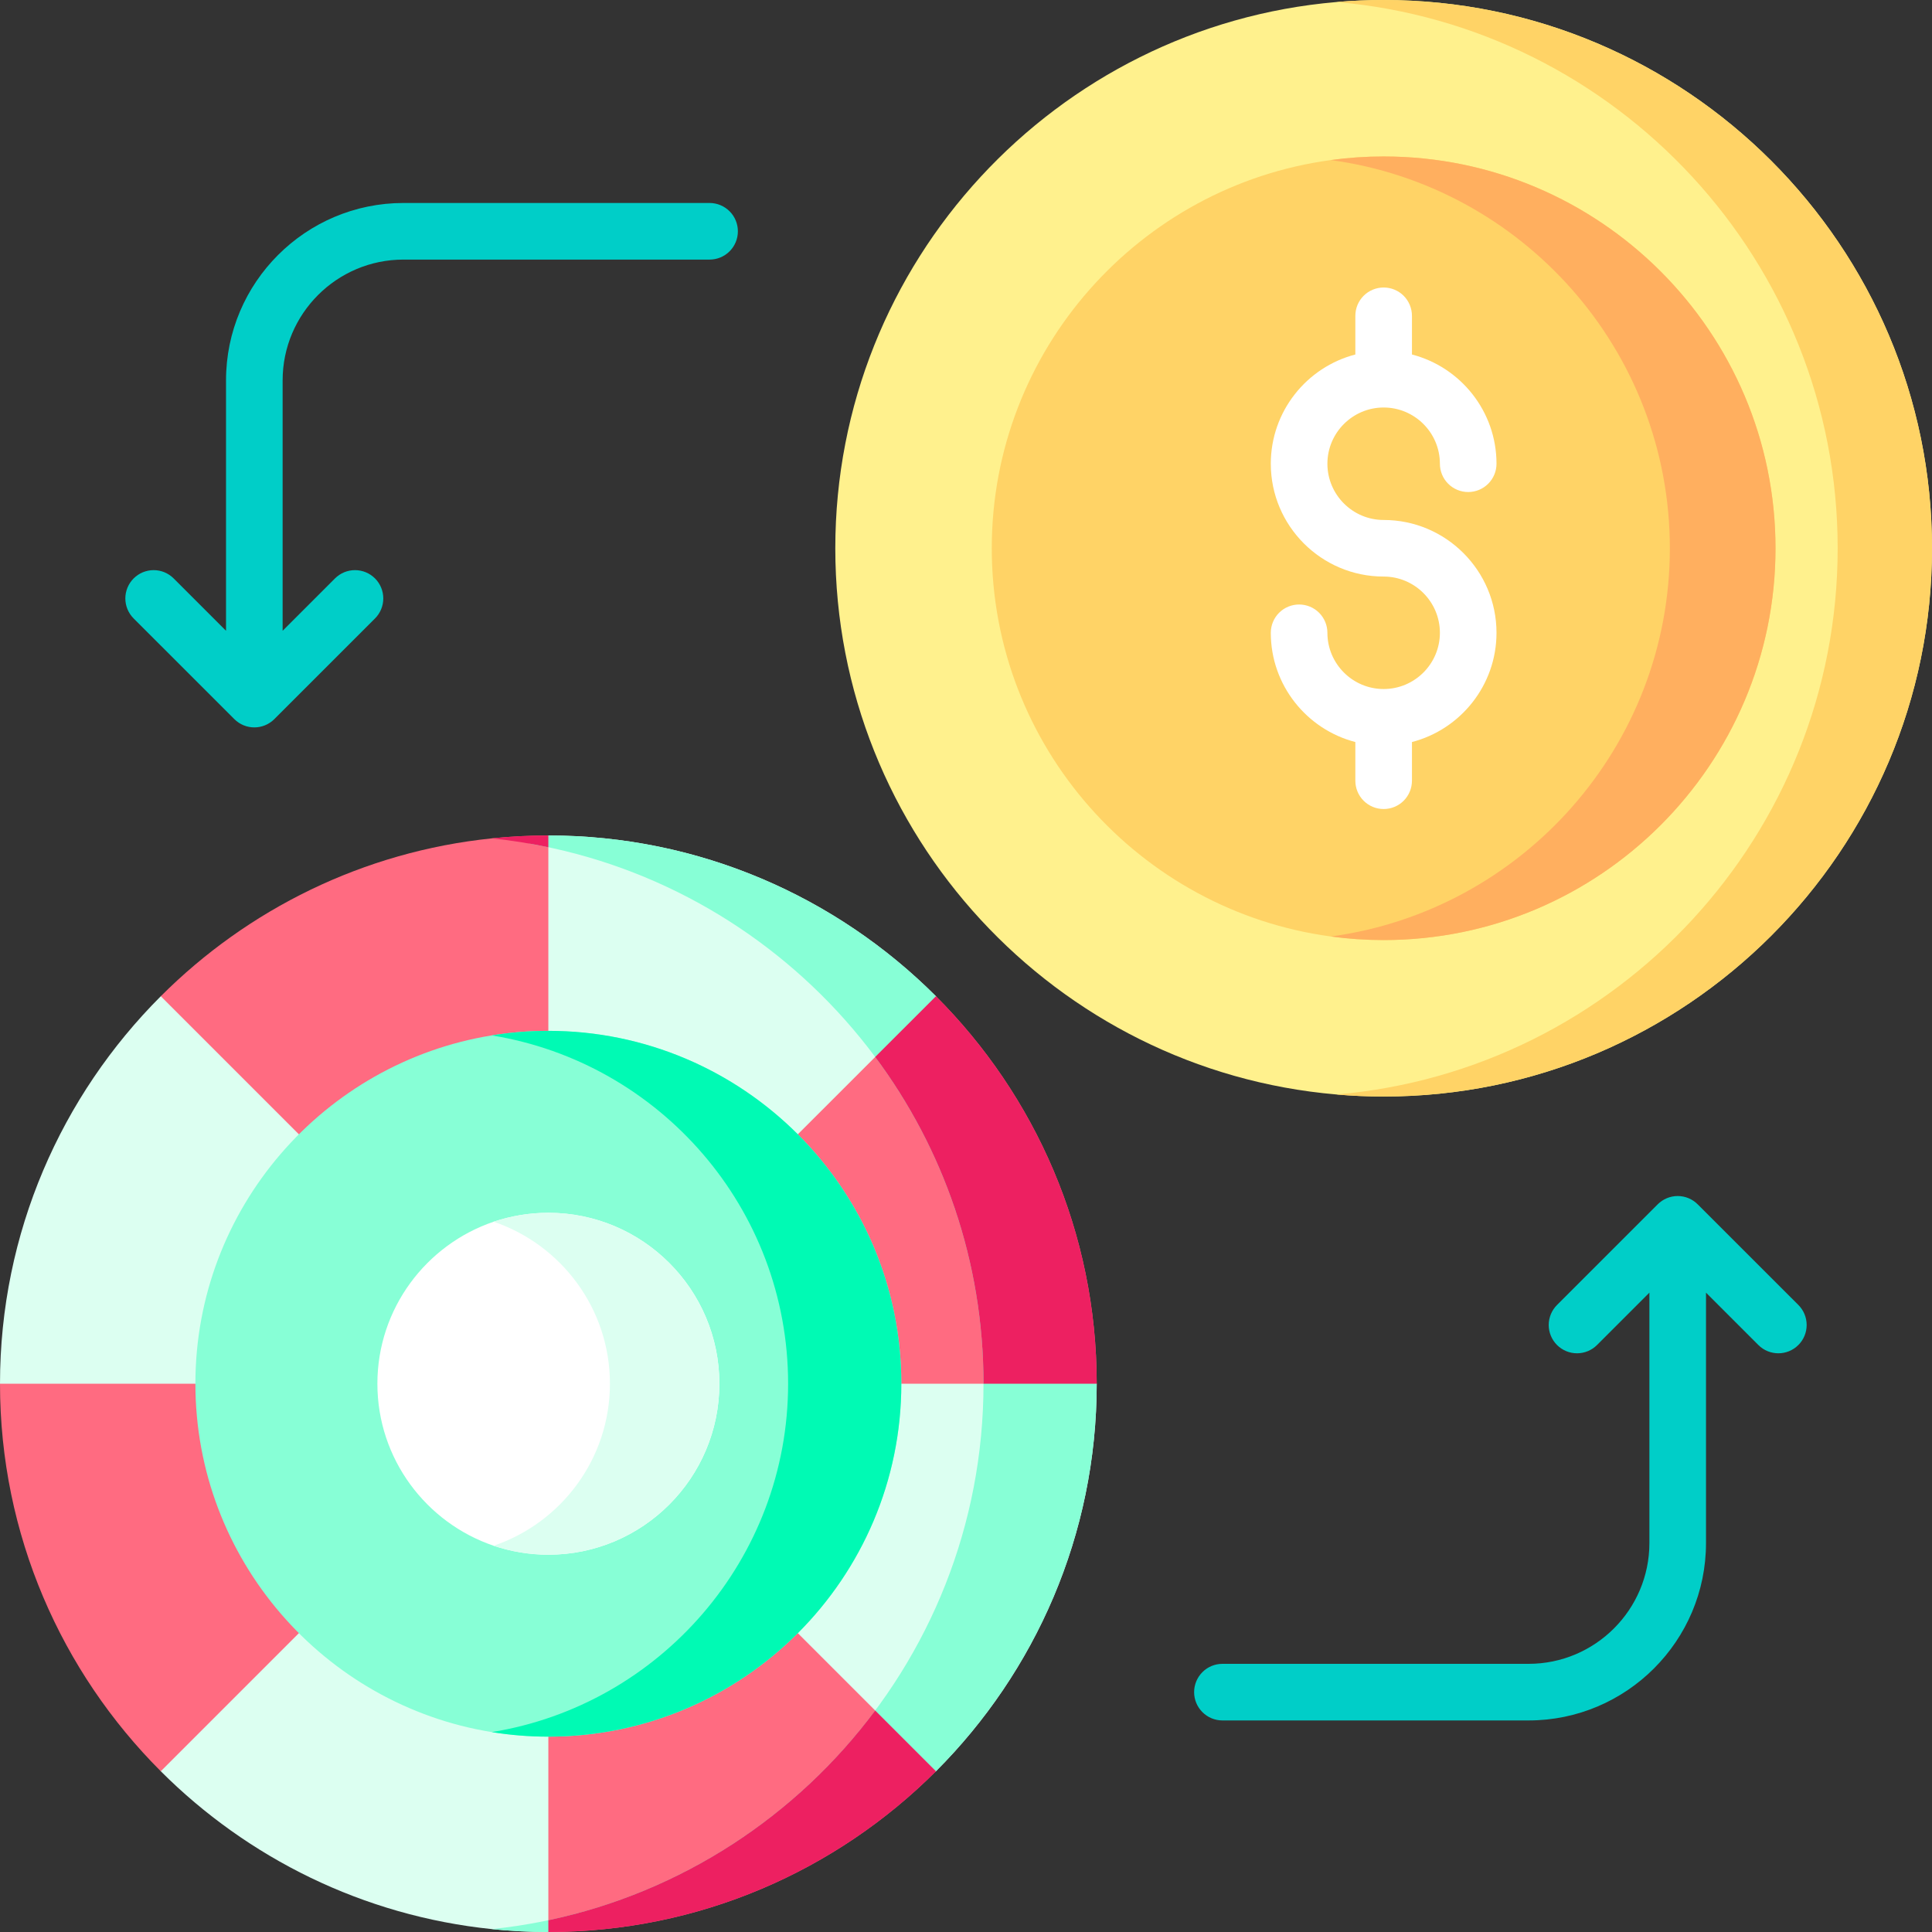 <?xml version="1.0" encoding="UTF-8"?> <svg xmlns="http://www.w3.org/2000/svg" width="80" height="80" viewBox="0 0 80 80" fill="none"><rect x="0" y="0" width="80" height="80" fill="#333333" stroke="none"/><g clip-path="url(#clip0_6591_7075)"><path d="M45.413 57.297C45.413 63.556 42.866 69.231 38.755 73.344L22.706 80C21.916 80 21.133 79.959 20.363 79.88C15.037 79.331 10.25 76.934 6.658 73.344L0 57.297C0 51.037 2.547 45.362 6.658 41.252L21.905 34.928L22.706 34.595C28.966 34.595 34.644 37.141 38.755 41.252L45.413 57.297Z" fill="#DCFFF1"></path><path d="M45.413 57.297H36.15L32.212 47.794L36.241 43.766L38.755 41.252C42.866 45.362 45.413 51.037 45.413 57.297ZM13.2 66.802L6.658 73.344C2.547 69.231 0 63.556 0 57.297H9.262L13.2 66.802ZM22.706 34.595V43.856L13.2 47.794L6.658 41.252C10.25 37.659 15.037 35.264 20.363 34.715C21.133 34.636 21.916 34.595 22.706 34.595ZM38.755 73.344C34.644 77.453 28.966 80 22.706 80V70.739L32.212 66.802L36.239 70.828L38.755 73.344Z" fill="#FF6B81"></path><path d="M37.322 57.297C37.322 65.355 30.766 71.911 22.706 71.911C21.91 71.911 21.127 71.847 20.363 71.722C13.414 70.599 8.091 64.558 8.091 57.297C8.091 50.036 13.414 43.997 20.363 42.874C21.127 42.749 21.91 42.685 22.706 42.685C30.766 42.685 37.322 49.239 37.322 57.297Z" fill="#87FFD6"></path><path d="M37.322 57.297C37.322 65.355 30.765 71.911 22.706 71.911C21.909 71.911 21.126 71.847 20.362 71.722C27.311 70.599 32.634 64.558 32.634 57.297C32.634 50.036 27.311 43.997 20.362 42.874C21.126 42.749 21.909 42.685 22.706 42.685C30.765 42.685 37.322 49.239 37.322 57.297Z" fill="#00FAB4"></path><path d="M29.788 57.297C29.788 61.202 26.611 64.377 22.707 64.377C21.915 64.377 21.154 64.245 20.441 64.006C17.646 63.058 15.627 60.409 15.627 57.297C15.627 54.186 17.646 51.536 20.441 50.589C21.154 50.35 21.915 50.219 22.707 50.219C26.611 50.219 29.788 53.394 29.788 57.297Z" fill="white"></path><path d="M29.787 57.297C29.787 61.202 26.611 64.377 22.706 64.377C21.914 64.377 21.153 64.245 20.44 64.006C23.237 63.058 25.256 60.409 25.256 57.297C25.256 54.186 23.237 51.536 20.44 50.589C21.153 50.35 21.914 50.219 22.706 50.219C26.611 50.219 29.787 53.394 29.787 57.297Z" fill="#DCFFF1"></path><path d="M45.412 57.297C45.412 63.556 42.865 69.231 38.755 73.344L22.706 80C21.915 80 21.133 79.959 20.362 79.88C31.786 78.703 40.725 69.025 40.725 57.297C40.725 46.105 32.58 36.776 21.904 34.928L22.706 34.595C28.965 34.595 34.644 37.141 38.755 41.252L45.412 57.297Z" fill="#87FFD6"></path><path d="M22.706 35.083C21.937 34.92 21.156 34.797 20.362 34.715C21.133 34.636 21.915 34.595 22.706 34.595V35.083ZM36.239 70.828L38.755 73.344C34.644 77.453 28.965 80 22.706 80V79.512C28.212 78.353 32.99 75.192 36.239 70.828ZM45.412 57.297H40.725C40.725 52.231 39.056 47.547 36.24 43.766L38.755 41.252C42.865 45.362 45.412 51.037 45.412 57.297Z" fill="#ED2061"></path><path d="M80 22.703C80 35.22 69.814 45.405 57.294 45.405C56.636 45.405 55.985 45.377 55.341 45.32C43.732 44.328 34.588 34.562 34.588 22.703C34.588 10.842 43.732 1.077 55.341 0.084C55.985 0.028 56.636 0 57.294 0C69.814 0 80 10.184 80 22.703Z" fill="#FFF18D"></path><path d="M80 22.703C80 35.22 69.814 45.405 57.294 45.405C56.636 45.405 55.985 45.377 55.341 45.32C66.95 44.328 76.094 34.562 76.094 22.703C76.094 10.842 66.95 1.077 55.341 0.084C55.985 0.028 56.636 0 57.294 0C69.814 0 80 10.184 80 22.703Z" fill="#FFD366"></path><path d="M73.52 22.703C73.52 31.648 66.241 38.926 57.294 38.926C56.552 38.926 55.822 38.876 55.106 38.778C47.189 37.708 41.067 30.906 41.067 22.703C41.067 14.498 47.189 7.698 55.106 6.628C55.822 6.529 56.552 6.479 57.294 6.479C66.241 6.479 73.52 13.756 73.52 22.703Z" fill="#FFD366"></path><path d="M73.52 22.703C73.52 31.648 66.241 38.926 57.294 38.926C56.552 38.926 55.822 38.876 55.106 38.778C63.024 37.708 69.145 30.906 69.145 22.703C69.145 14.498 63.024 7.698 55.106 6.628C55.822 6.529 56.552 6.479 57.294 6.479C66.241 6.479 73.52 13.756 73.52 22.703Z" fill="#FFAF5F"></path><path d="M57.294 21.531C56.01 21.531 54.965 20.486 54.965 19.202C54.965 17.918 56.01 16.874 57.294 16.874C58.578 16.874 59.623 17.918 59.623 19.202C59.623 19.513 59.746 19.811 59.966 20.031C60.186 20.25 60.484 20.374 60.795 20.374C61.106 20.374 61.404 20.25 61.623 20.031C61.843 19.811 61.967 19.513 61.967 19.202C61.967 17.03 60.477 15.2 58.466 14.679V13.077C58.466 12.766 58.342 12.468 58.123 12.248C57.903 12.028 57.605 11.905 57.294 11.905C56.983 11.905 56.685 12.028 56.465 12.248C56.245 12.468 56.122 12.766 56.122 13.077V14.679C54.111 15.2 52.621 17.03 52.621 19.202C52.621 21.778 54.717 23.874 57.294 23.874C58.578 23.874 59.623 24.919 59.623 26.203C59.623 27.486 58.578 28.531 57.294 28.531C56.01 28.531 54.965 27.486 54.965 26.203C54.965 25.892 54.841 25.594 54.622 25.374C54.402 25.154 54.104 25.031 53.793 25.031C53.482 25.031 53.184 25.154 52.964 25.374C52.745 25.594 52.621 25.892 52.621 26.203C52.621 28.374 54.111 30.205 56.122 30.726V32.328C56.122 32.639 56.245 32.937 56.465 33.157C56.685 33.377 56.983 33.5 57.294 33.5C57.605 33.5 57.903 33.377 58.123 33.157C58.342 32.937 58.466 32.639 58.466 32.328V30.726C60.477 30.205 61.967 28.374 61.967 26.203C61.967 23.626 59.87 21.531 57.294 21.531Z" fill="white"></path><path d="M70.298 49.869C70.079 49.649 69.781 49.525 69.47 49.525C69.159 49.525 68.861 49.649 68.641 49.869L64.473 54.036C64.253 54.256 64.129 54.554 64.129 54.865C64.129 55.176 64.253 55.474 64.473 55.694C64.692 55.913 64.99 56.037 65.301 56.037C65.612 56.037 65.91 55.913 66.13 55.694L68.298 53.526V63.894C68.298 66.652 66.053 68.896 63.295 68.896H50.618C50.307 68.896 50.009 69.019 49.79 69.239C49.57 69.459 49.446 69.757 49.446 70.068C49.446 70.379 49.57 70.677 49.79 70.896C50.009 71.116 50.307 71.24 50.618 71.24H63.295C67.346 71.24 70.642 67.945 70.642 63.894V53.526L72.81 55.694C73.038 55.922 73.338 56.037 73.638 56.037C73.938 56.037 74.238 55.922 74.467 55.693C74.687 55.474 74.81 55.176 74.81 54.865C74.81 54.554 74.687 54.256 74.467 54.036L70.298 49.869ZM9.702 29.776C9.931 30.005 10.231 30.12 10.531 30.12C10.831 30.12 11.131 30.005 11.36 29.776L15.528 25.609C15.748 25.389 15.871 25.091 15.871 24.78C15.871 24.469 15.748 24.171 15.528 23.951C15.419 23.843 15.29 23.756 15.148 23.697C15.006 23.639 14.854 23.608 14.7 23.608C14.546 23.608 14.393 23.638 14.251 23.697C14.109 23.756 13.98 23.843 13.871 23.951L11.703 26.119V15.751C11.703 12.993 13.947 10.749 16.706 10.749H29.382C29.693 10.749 29.991 10.626 30.211 10.406C30.431 10.186 30.554 9.888 30.554 9.577C30.554 9.266 30.431 8.968 30.211 8.749C29.991 8.529 29.693 8.405 29.382 8.405H16.706C12.655 8.405 9.359 11.7 9.359 15.751V26.119L7.191 23.951C7.082 23.843 6.953 23.756 6.811 23.697C6.668 23.638 6.516 23.608 6.362 23.608C6.208 23.608 6.056 23.639 5.914 23.697C5.771 23.756 5.642 23.843 5.534 23.951C5.314 24.171 5.19 24.469 5.19 24.78C5.19 25.091 5.314 25.389 5.534 25.609L9.702 29.776Z" fill="#00CEC8"></path></g><defs><clipPath id="clip0_6591_7075"><rect width="80" height="80" fill="white"></rect></clipPath></defs></svg> 